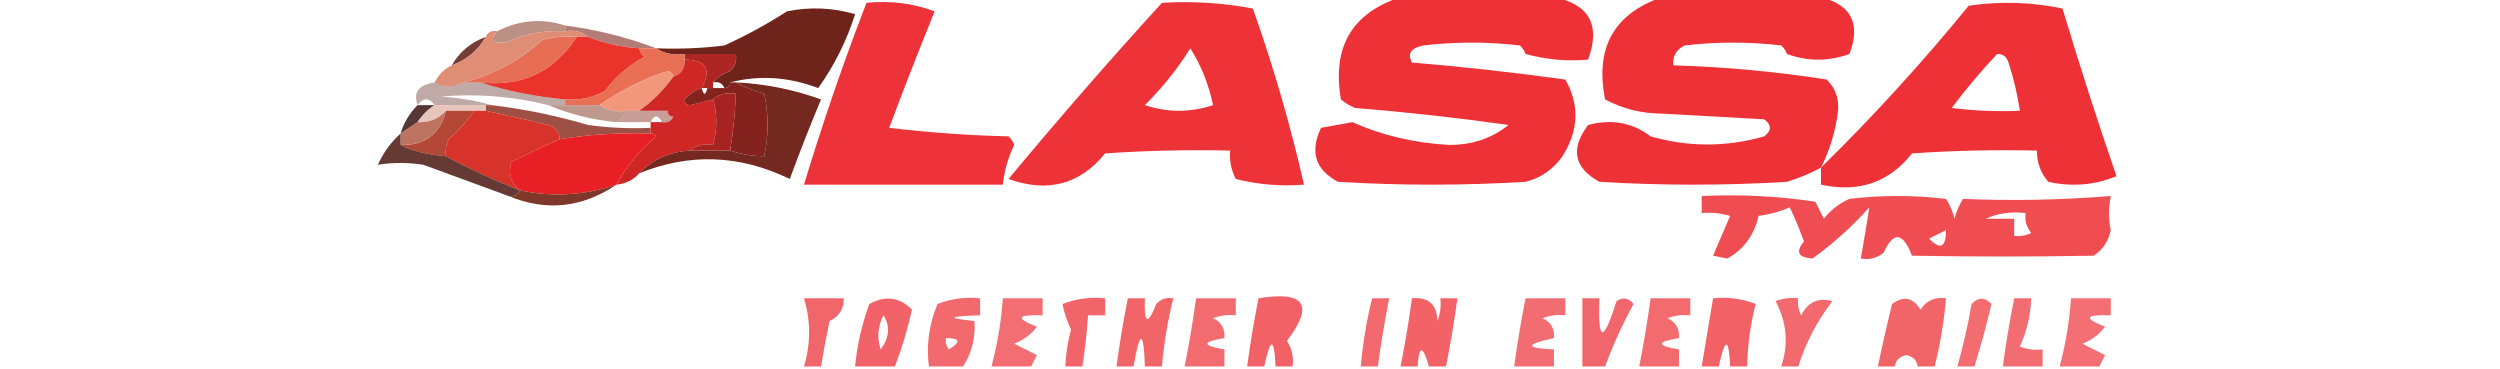 <?xml version="1.0" encoding="UTF-8"?>
<!DOCTYPE svg PUBLIC "-//W3C//DTD SVG 1.1//EN" "http://www.w3.org/Graphics/SVG/1.1/DTD/svg11.dtd">
<svg xmlns="http://www.w3.org/2000/svg" version="1.1" width="440px" height="65px" style="shape-rendering:geometricPrecision; text-rendering:geometricPrecision; image-rendering:optimizeQuality; fill-rule:evenodd; clip-rule:evenodd" xmlns:xlink="http://www.w3.org/1999/xlink">
<g><path style="opacity:0.903" fill="#eb1c23" d="M 246.5,-0.5 C 255.5,-0.5 264.5,-0.5 273.5,-0.5C 279.74,0.76 281.74,4.426 279.5,10.5C 275.774,10.823 272.107,10.489 268.5,9.5C 268.291,8.914 267.957,8.414 267.5,8C 261.833,7.333 256.167,7.333 250.5,8C 248.321,8.442 247.655,9.442 248.5,11C 257.575,11.767 266.575,12.767 275.5,14C 278.02,18.453 277.854,22.953 275,27.5C 273.363,29.81 271.196,31.31 268.5,32C 257.5,32.667 246.5,32.667 235.5,32C 231.499,29.893 230.499,26.727 232.5,22.5C 234.333,22.167 236.167,21.833 238,21.5C 243.262,23.838 248.929,25.171 255,25.5C 259.021,25.541 262.521,24.375 265.5,22C 256.636,20.742 247.636,19.742 238.5,19C 237.584,18.626 236.75,18.126 236,17.5C 234.42,8.299 237.92,2.299 246.5,-0.5 Z"/></g>
<g><path style="opacity:0.904" fill="#eb1c23" d="M 292.5,-0.5 C 301.833,-0.5 311.167,-0.5 320.5,-0.5C 325.863,0.892 327.53,4.226 325.5,9.5C 321.833,10.833 318.167,10.833 314.5,9.5C 314.291,8.914 313.957,8.414 313.5,8C 307.833,7.333 302.167,7.333 296.5,8C 295.027,8.71 294.36,9.876 294.5,11.5C 303.598,11.769 312.598,12.602 321.5,14C 323.007,15.473 323.674,17.307 323.5,19.5C 323.073,23.016 322.073,26.349 320.5,29.5C 318.628,30.511 316.628,31.345 314.5,32C 303.5,32.667 292.5,32.667 281.5,32C 277.006,29.533 276.34,26.2 279.5,22C 283.625,20.893 287.291,21.56 290.5,24C 297.174,25.907 303.841,25.907 310.5,24C 311.833,23 311.833,22 310.5,21C 304.5,20.667 298.5,20.333 292.5,20C 288.892,19.974 285.558,19.141 282.5,17.5C 280.691,8.438 284.024,2.438 292.5,-0.5 Z"/></g>
<g><path style="opacity:0.896" fill="#eb1c23" d="M 152.5,0.5 C 156.703,0.076 160.703,0.576 164.5,2C 161.74,8.777 159.073,15.61 156.5,22.5C 163.476,23.331 170.476,23.831 177.5,24C 177.957,24.414 178.291,24.914 178.5,25.5C 177.423,27.729 176.756,30.063 176.5,32.5C 164.833,32.5 153.167,32.5 141.5,32.5C 144.763,21.713 148.429,11.046 152.5,0.5 Z"/></g>
<g><path style="opacity:0.901" fill="#eb1c23" d="M 204.5,0.5 C 209.875,0.172 215.208,0.505 220.5,1.5C 224.118,11.684 227.118,22.017 229.5,32.5C 225.445,32.824 221.445,32.491 217.5,31.5C 216.691,29.929 216.357,28.262 216.5,26.5C 209.159,26.334 201.826,26.5 194.5,27C 190.041,32.476 184.374,33.976 177.5,31.5C 186.272,20.948 195.272,10.615 204.5,0.5 Z M 209.5,8.5 C 211.397,11.505 212.73,14.838 213.5,18.5C 209.5,19.833 205.5,19.833 201.5,18.5C 204.594,15.417 207.261,12.084 209.5,8.5 Z"/></g>
<g><path style="opacity:0.903" fill="#eb1c23" d="M 320.5,29.5 C 329.67,20.495 338.336,10.995 346.5,1C 352.084,0.194 357.584,0.361 363,1.5C 365.974,11.422 369.141,21.256 372.5,31C 368.691,32.588 364.691,32.922 360.5,32C 359.139,30.416 358.472,28.582 358.5,26.5C 351.159,26.334 343.826,26.5 336.5,27C 332.48,32.113 327.147,33.947 320.5,32.5C 320.5,31.5 320.5,30.5 320.5,29.5 Z M 351.5,9.5 C 352.497,9.47 353.164,9.97 353.5,11C 354.406,13.791 355.073,16.624 355.5,19.5C 351.486,19.666 347.486,19.499 343.5,19C 346.002,15.668 348.668,12.501 351.5,9.5 Z"/></g>
<g><path style="opacity:1" fill="#6e231b" d="M 128.5,14.5 C 128.5,15.167 128.167,15.5 127.5,15.5C 127.158,14.662 126.492,14.328 125.5,14.5C 126.261,13.609 127.261,12.942 128.5,12.5C 129.386,11.675 129.719,10.675 129.5,9.5C 126.5,9.5 123.5,9.5 120.5,9.5C 118.585,9.784 116.919,9.451 115.5,8.5C 119.514,8.666 123.514,8.499 127.5,8C 131.327,6.254 134.993,4.254 138.5,2C 142.541,1.173 146.541,1.34 150.5,2.5C 148.986,7.242 146.819,11.575 144,15.5C 138.775,13.522 133.608,13.188 128.5,14.5 Z"/></g>
<g><path style="opacity:1" fill="#bb9085" d="M 99.5,4.5 C 99.5,4.833 99.5,5.167 99.5,5.5C 95.84,5.29 92.34,5.956 89,7.5C 86.641,7.676 86.141,7.009 87.5,5.5C 91.402,3.511 95.402,3.177 99.5,4.5 Z"/></g>
<g><path style="opacity:0.686" fill="#904239" d="M 99.5,5.5 C 99.5,5.167 99.5,4.833 99.5,4.5C 105.085,5.23 110.418,6.563 115.5,8.5C 114.5,8.5 113.5,8.5 112.5,8.5C 109.37,8.3 106.37,7.634 103.5,6.5C 102.432,5.566 101.099,5.232 99.5,5.5 Z"/></g>
<g><path style="opacity:1" fill="#763d35" d="M 85.5,6.5 C 84.089,8.914 82.089,10.581 79.5,11.5C 80.911,9.086 82.911,7.419 85.5,6.5 Z"/></g>
<g><path style="opacity:1" fill="#e76d55" d="M 101.5,6.5 C 97.525,12.653 91.858,15.32 84.5,14.5C 83.5,14.5 82.5,14.5 81.5,14.5C 86.648,13.252 91.315,10.752 95.5,7C 97.473,6.505 99.473,6.338 101.5,6.5 Z"/></g>
<g><path style="opacity:1" fill="#ea332b" d="M 101.5,6.5 C 102.167,6.5 102.833,6.5 103.5,6.5C 106.37,7.634 109.37,8.3 112.5,8.5C 112.611,9.117 112.944,9.617 113.5,10C 110.674,11.483 108.341,13.483 106.5,16C 104.323,17.202 101.989,17.702 99.5,17.5C 94.273,17.022 89.273,16.022 84.5,14.5C 91.858,15.32 97.525,12.653 101.5,6.5 Z"/></g>
<g><path style="opacity:1" fill="#ad2623" d="M 120.5,10.5 C 120.5,10.167 120.5,9.833 120.5,9.5C 123.5,9.5 126.5,9.5 129.5,9.5C 129.719,10.675 129.386,11.675 128.5,12.5C 127.261,12.942 126.261,13.609 125.5,14.5C 125.5,14.833 125.5,15.167 125.5,15.5C 125.167,15.5 124.833,15.5 124.5,15.5C 124.167,15.5 123.833,15.5 123.5,15.5C 125.284,12.192 124.284,10.525 120.5,10.5 Z"/></g>
<g><path style="opacity:1" fill="#e08d76" d="M 87.5,5.5 C 86.141,7.009 86.641,7.676 89,7.5C 92.34,5.956 95.84,5.29 99.5,5.5C 101.099,5.232 102.432,5.566 103.5,6.5C 102.833,6.5 102.167,6.5 101.5,6.5C 99.473,6.338 97.473,6.505 95.5,7C 91.315,10.752 86.648,13.252 81.5,14.5C 79.666,15.494 77.999,15.494 76.5,14.5C 77.167,13.167 78.167,12.167 79.5,11.5C 82.089,10.581 84.089,8.914 85.5,6.5C 85.842,5.662 86.508,5.328 87.5,5.5 Z"/></g>
<g><path style="opacity:1" fill="#e86f53" d="M 112.5,8.5 C 113.5,8.5 114.5,8.5 115.5,8.5C 116.919,9.451 118.585,9.784 120.5,9.5C 120.5,9.833 120.5,10.167 120.5,10.5C 120.573,12.027 119.906,13.027 118.5,13.5C 118.44,12.957 118.107,12.624 117.5,12.5C 113.145,13.942 109.145,15.942 105.5,18.5C 103.5,18.5 101.5,18.5 99.5,18.5C 99.5,18.167 99.5,17.833 99.5,17.5C 101.989,17.702 104.323,17.202 106.5,16C 108.341,13.483 110.674,11.483 113.5,10C 112.944,9.617 112.611,9.117 112.5,8.5 Z"/></g>
<g><path style="opacity:0.376" fill="#571e17" d="M 76.5,14.5 C 77.999,15.494 79.666,15.494 81.5,14.5C 82.5,14.5 83.5,14.5 84.5,14.5C 89.273,16.022 94.273,17.022 99.5,17.5C 99.5,17.833 99.5,18.167 99.5,18.5C 98.5,18.5 97.5,18.5 96.5,18.5C 90.247,16.941 83.913,16.441 77.5,17C 80.695,17.18 83.695,17.68 86.5,18.5C 86.167,18.5 85.833,18.5 85.5,18.5C 82.5,18.5 79.5,18.5 76.5,18.5C 75.5,17.167 74.5,17.167 73.5,18.5C 72.668,16.275 73.668,14.942 76.5,14.5 Z"/></g>
<g><path style="opacity:1" fill="#f3977c" d="M 118.5,13.5 C 116.806,15.861 114.806,17.861 112.5,19.5C 111.833,19.5 111.167,19.5 110.5,19.5C 108.585,19.785 106.919,19.451 105.5,18.5C 109.145,15.942 113.145,13.942 117.5,12.5C 118.107,12.624 118.44,12.957 118.5,13.5 Z"/></g>
<g><path style="opacity:0.875" fill="#3e1b18" d="M 73.5,18.5 C 74.5,18.5 75.5,18.5 76.5,18.5C 75.306,19.272 74.306,20.272 73.5,21.5C 72.5,22.167 71.5,22.833 70.5,23.5C 71.075,21.589 72.075,19.922 73.5,18.5 Z"/></g>
<g><path style="opacity:1" fill="#9f5045" d="M 85.5,19.5 C 85.5,19.167 85.5,18.833 85.5,18.5C 85.833,18.5 86.167,18.5 86.5,18.5C 92.249,19.187 97.916,20.353 103.5,22C 107.152,22.499 110.818,22.665 114.5,22.5C 114.5,22.833 114.5,23.167 114.5,23.5C 109.12,23.324 103.787,23.658 98.5,24.5C 98.423,23.25 97.756,22.417 96.5,22C 92.829,21.1 89.162,20.266 85.5,19.5 Z"/></g>
<g><path style="opacity:0.886" fill="#b78c7e" d="M 96.5,18.5 C 97.5,18.5 98.5,18.5 99.5,18.5C 101.5,18.5 103.5,18.5 105.5,18.5C 106.919,19.451 108.585,19.785 110.5,19.5C 109.833,20.167 109.167,20.833 108.5,21.5C 104.239,21.102 100.239,20.102 96.5,18.5 Z"/></g>
<g><path style="opacity:1" fill="#e7c5bb" d="M 76.5,18.5 C 79.5,18.5 82.5,18.5 85.5,18.5C 85.5,18.833 85.5,19.167 85.5,19.5C 84.833,19.5 84.167,19.5 83.5,19.5C 81.833,19.5 80.167,19.5 78.5,19.5C 77.18,20.942 75.514,21.608 73.5,21.5C 74.306,20.272 75.306,19.272 76.5,18.5 Z"/></g>
<g><path style="opacity:0.502" fill="#8f4033" d="M 110.5,19.5 C 111.167,19.5 111.833,19.5 112.5,19.5C 114.167,19.5 115.833,19.5 117.5,19.5C 117.5,20.167 117.833,20.5 118.5,20.5C 118.158,21.338 117.492,21.672 116.5,21.5C 115.833,20.167 115.167,20.167 114.5,21.5C 112.5,21.5 110.5,21.5 108.5,21.5C 109.167,20.833 109.833,20.167 110.5,19.5 Z"/></g>
<g><path style="opacity:1" fill="#ce2725" d="M 120.5,10.5 C 124.284,10.525 125.284,12.192 123.5,15.5C 122.29,15.932 121.29,16.599 120.5,17.5C 120.5,18.167 120.833,18.5 121.5,18.5C 122.833,18.167 124.167,17.833 125.5,17.5C 126.258,19.982 126.258,22.648 125.5,25.5C 123.901,25.232 122.568,25.566 121.5,26.5C 117.898,26.692 114.898,28.026 112.5,30.5C 111.486,31.674 110.153,32.34 108.5,32.5C 110.243,29.25 112.577,26.416 115.5,24C 115.272,23.601 114.938,23.435 114.5,23.5C 114.5,23.167 114.5,22.833 114.5,22.5C 114.5,22.167 114.5,21.833 114.5,21.5C 115.167,21.5 115.833,21.5 116.5,21.5C 117.492,21.672 118.158,21.338 118.5,20.5C 117.833,20.5 117.5,20.167 117.5,19.5C 115.833,19.5 114.167,19.5 112.5,19.5C 114.806,17.861 116.806,15.861 118.5,13.5C 119.906,13.027 120.573,12.027 120.5,10.5 Z"/></g>
<g><path style="opacity:1" fill="#84221d" d="M 128.5,14.5 C 128.833,14.5 129.167,14.5 129.5,14.5C 130.997,15.306 132.664,15.972 134.5,16.5C 135.293,20.12 135.293,23.787 134.5,27.5C 132.435,27.483 130.435,27.149 128.5,26.5C 129.051,23.193 129.384,19.86 129.5,16.5C 127.901,16.232 126.568,16.566 125.5,17.5C 124.167,17.833 122.833,18.167 121.5,18.5C 120.833,18.5 120.5,18.167 120.5,17.5C 121.29,16.599 122.29,15.932 123.5,15.5C 123.833,16.833 124.167,16.833 124.5,15.5C 124.833,15.5 125.167,15.5 125.5,15.5C 126.167,15.5 126.833,15.5 127.5,15.5C 128.167,15.5 128.5,15.167 128.5,14.5 Z"/></g>
<g><path style="opacity:1" fill="#732920" d="M 129.5,14.5 C 134.662,14.749 139.662,15.749 144.5,17.5C 142.569,22.127 140.735,26.794 139,31.5C 130.226,27.232 121.392,26.899 112.5,30.5C 114.898,28.026 117.898,26.692 121.5,26.5C 123.833,26.5 126.167,26.5 128.5,26.5C 130.435,27.149 132.435,27.483 134.5,27.5C 135.293,23.787 135.293,20.12 134.5,16.5C 132.664,15.972 130.997,15.306 129.5,14.5 Z"/></g>
<g><path style="opacity:1" fill="#b54737" d="M 78.5,19.5 C 80.167,19.5 81.833,19.5 83.5,19.5C 82.207,21.296 80.707,22.962 79,24.5C 78.517,25.448 78.35,26.448 78.5,27.5C 75.041,27.208 72.374,26.541 70.5,25.5C 74.765,25.643 77.431,23.643 78.5,19.5 Z"/></g>
<g><path style="opacity:1" fill="#be7260" d="M 78.5,19.5 C 77.431,23.643 74.765,25.643 70.5,25.5C 70.5,24.833 70.5,24.167 70.5,23.5C 71.5,22.833 72.5,22.167 73.5,21.5C 75.514,21.608 77.18,20.942 78.5,19.5 Z"/></g>
<g><path style="opacity:1" fill="#d7332a" d="M 83.5,19.5 C 84.167,19.5 84.833,19.5 85.5,19.5C 89.162,20.266 92.829,21.1 96.5,22C 97.756,22.417 98.423,23.25 98.5,24.5C 95.709,25.719 92.876,27.052 90,28.5C 89.387,30.495 89.887,32.162 91.5,33.5C 86.978,31.736 82.645,29.736 78.5,27.5C 78.35,26.448 78.517,25.448 79,24.5C 80.707,22.962 82.207,21.296 83.5,19.5 Z"/></g>
<g><path style="opacity:1" fill="#e81f24" d="M 114.5,23.5 C 114.938,23.435 115.272,23.601 115.5,24C 112.577,26.416 110.243,29.25 108.5,32.5C 102.865,34.389 97.198,34.722 91.5,33.5C 89.887,32.162 89.387,30.495 90,28.5C 92.876,27.052 95.709,25.719 98.5,24.5C 103.787,23.658 109.12,23.324 114.5,23.5 Z"/></g>
<g><path style="opacity:1" fill="#a72321" d="M 125.5,17.5 C 126.568,16.566 127.901,16.232 129.5,16.5C 129.384,19.86 129.051,23.193 128.5,26.5C 126.167,26.5 123.833,26.5 121.5,26.5C 122.568,25.566 123.901,25.232 125.5,25.5C 126.258,22.648 126.258,19.982 125.5,17.5 Z"/></g>
<g><path style="opacity:0.878" fill="#501f18" d="M 70.5,23.5 C 70.5,24.167 70.5,24.833 70.5,25.5C 72.374,26.541 75.041,27.208 78.5,27.5C 82.645,29.736 86.978,31.736 91.5,33.5C 91.158,34.338 90.492,34.672 89.5,34.5C 84.511,32.674 79.511,30.84 74.5,29C 71.764,28.578 69.098,28.578 66.5,29C 67.488,26.833 68.821,25 70.5,23.5 Z"/></g>
<g><path style="opacity:1" fill="#7f372a" d="M 108.5,32.5 C 102.454,36.582 96.12,37.249 89.5,34.5C 90.492,34.672 91.158,34.338 91.5,33.5C 97.198,34.722 102.865,34.389 108.5,32.5 Z"/></g>
<g><path style="opacity:0.785" fill="#eb1c23" d="M 299.5,34.5 C 306.2,34.17 312.866,34.503 319.5,35.5C 320,36.5 320.5,37.5 321,38.5C 322.214,36.951 323.714,35.785 325.5,35C 331.167,34.333 336.833,34.333 342.5,35C 343.191,36.067 343.691,37.234 344,38.5C 344.309,37.234 344.809,36.067 345.5,35C 354.069,35.37 362.735,35.204 371.5,34.5C 371.08,36.674 371.08,38.674 371.5,40.5C 371.099,42.434 370.099,43.934 368.5,45C 357.979,45.195 347.312,45.195 336.5,45C 334.915,40.839 333.249,40.672 331.5,44.5C 330.311,45.429 328.978,45.762 327.5,45.5C 328.054,42.438 328.554,39.438 329,36.5C 325.929,39.91 322.596,42.91 319,45.5C 316.473,45.33 315.973,44.33 317.5,42.5C 316.764,40.459 315.931,38.459 315,36.5C 313.266,37.249 311.433,37.749 309.5,38C 308.734,41.397 306.901,43.897 304,45.5C 303.167,45.333 302.333,45.167 301.5,45C 302.5,42.667 303.5,40.333 304.5,38C 302.866,37.507 301.199,37.34 299.5,37.5C 299.5,36.5 299.5,35.5 299.5,34.5 Z M 349.5,38.5 C 351.607,37.532 353.941,37.198 356.5,37.5C 356.33,38.822 356.663,39.989 357.5,41C 356.552,41.483 355.552,41.65 354.5,41.5C 354.5,40.5 354.5,39.5 354.5,38.5C 352.833,38.5 351.167,38.5 349.5,38.5 Z M 342.5,40.5 C 342.506,43.548 341.506,44.048 339.5,42C 340.527,41.487 341.527,40.987 342.5,40.5 Z"/></g>
<g><path style="opacity:0.669" fill="#eb1c23" d="M 144.5,64.5 C 143.5,64.5 142.5,64.5 141.5,64.5C 142.705,60.487 142.705,56.487 141.5,52.5C 143.833,52.5 146.167,52.5 148.5,52.5C 148.539,54.359 147.706,55.692 146,56.5C 145.433,59.168 144.933,61.834 144.5,64.5 Z"/></g>
<g><path style="opacity:0.685" fill="#eb1c23" d="M 157.5,64.5 C 155.167,64.5 152.833,64.5 150.5,64.5C 150.857,60.737 151.69,57.07 153,53.5C 155.837,51.947 158.337,52.28 160.5,54.5C 159.749,57.934 158.749,61.268 157.5,64.5 Z M 155.5,55.5 C 156.709,57.435 156.542,59.435 155,61.5C 154.322,59.402 154.489,57.402 155.5,55.5 Z"/></g>
<g><path style="opacity:0.654" fill="#eb1c23" d="M 169.5,64.5 C 167.5,64.5 165.5,64.5 163.5,64.5C 162.984,60.86 163.484,57.194 165,53.5C 167.381,52.565 169.881,52.232 172.5,52.5C 172.5,53.5 172.5,54.5 172.5,55.5C 166.833,55.664 166.5,55.997 171.5,56.5C 171.717,59.421 171.051,62.087 169.5,64.5 Z M 166.5,59.5 C 169.001,59.511 169.168,60.178 167,61.5C 166.536,60.906 166.369,60.239 166.5,59.5 Z"/></g>
<g><path style="opacity:0.635" fill="#eb1c23" d="M 181.5,64.5 C 179.167,64.5 176.833,64.5 174.5,64.5C 175.552,60.574 176.218,56.574 176.5,52.5C 178.833,52.5 181.167,52.5 183.5,52.5C 183.5,53.5 183.5,54.5 183.5,55.5C 178.959,55.331 178.626,55.998 182.5,57.5C 181.482,58.852 180.149,59.852 178.5,60.5C 179.833,61.167 181.167,61.833 182.5,62.5C 182.137,63.184 181.804,63.85 181.5,64.5 Z"/></g>
<g><path style="opacity:0.672" fill="#eb1c23" d="M 190.5,64.5 C 189.5,64.5 188.5,64.5 187.5,64.5C 187.59,62.304 187.923,60.137 188.5,58C 187.755,56.415 187.255,54.915 187,53.5C 189.381,52.565 191.881,52.232 194.5,52.5C 194.5,53.5 194.5,54.5 194.5,55.5C 193.5,55.5 192.5,55.5 191.5,55.5C 191.296,58.518 190.963,61.518 190.5,64.5 Z"/></g>
<g><path style="opacity:0.677" fill="#eb1c23" d="M 204.5,64.5 C 203.5,64.5 202.5,64.5 201.5,64.5C 201.29,58.034 200.623,58.034 199.5,64.5C 198.5,64.5 197.5,64.5 196.5,64.5C 197.038,60.476 197.705,56.476 198.5,52.5C 199.5,52.5 200.5,52.5 201.5,52.5C 201.326,57.021 201.993,57.355 203.5,53.5C 204.325,52.614 205.325,52.281 206.5,52.5C 205.514,56.443 204.848,60.443 204.5,64.5 Z"/></g>
<g><path style="opacity:0.651" fill="#eb1c23" d="M 215.5,64.5 C 213.167,64.5 210.833,64.5 208.5,64.5C 209.295,60.524 209.962,56.524 210.5,52.5C 212.833,52.5 215.167,52.5 217.5,52.5C 217.5,53.5 217.5,54.5 217.5,55.5C 216.127,55.343 214.793,55.51 213.5,56C 214.973,56.71 215.64,57.876 215.5,59.5C 211.5,60.167 211.5,60.833 215.5,61.5C 215.5,62.5 215.5,63.5 215.5,64.5 Z"/></g>
<g><path style="opacity:0.694" fill="#eb1c23" d="M 227.5,64.5 C 226.5,64.5 225.5,64.5 224.5,64.5C 224.281,59.371 223.614,59.371 222.5,64.5C 221.5,64.5 220.5,64.5 219.5,64.5C 220.038,60.476 220.705,56.476 221.5,52.5C 229.676,51.147 231.343,53.647 226.5,60C 227.38,61.356 227.714,62.856 227.5,64.5 Z"/></g>
<g><path style="opacity:0.661" fill="#eb1c23" d="M 242.5,64.5 C 241.5,64.5 240.5,64.5 239.5,64.5C 239.848,60.443 240.514,56.443 241.5,52.5C 242.5,52.5 243.5,52.5 244.5,52.5C 243.705,56.476 243.038,60.476 242.5,64.5 Z"/></g>
<g><path style="opacity:0.691" fill="#eb1c23" d="M 254.5,64.5 C 253.5,64.5 252.5,64.5 251.5,64.5C 250.404,60.711 249.737,60.711 249.5,64.5C 248.5,64.5 247.5,64.5 246.5,64.5C 247.295,60.524 247.962,56.524 248.5,52.5C 251.388,52.22 252.888,53.553 253,56.5C 253.49,55.207 253.657,53.873 253.5,52.5C 254.5,52.5 255.5,52.5 256.5,52.5C 255.962,56.524 255.295,60.524 254.5,64.5 Z"/></g>
<g><path style="opacity:0.641" fill="#eb1c23" d="M 273.5,64.5 C 271.167,64.5 268.833,64.5 266.5,64.5C 267.038,60.476 267.705,56.476 268.5,52.5C 270.833,52.5 273.167,52.5 275.5,52.5C 275.5,53.5 275.5,54.5 275.5,55.5C 274.127,55.343 272.793,55.51 271.5,56C 272.973,56.71 273.64,57.876 273.5,59.5C 268.371,60.614 268.371,61.281 273.5,61.5C 273.5,62.5 273.5,63.5 273.5,64.5 Z"/></g>
<g><path style="opacity:0.668" fill="#eb1c23" d="M 282.5,64.5 C 281.167,64.5 279.833,64.5 278.5,64.5C 278.5,60.5 278.5,56.5 278.5,52.5C 279.5,52.5 280.5,52.5 281.5,52.5C 281.187,60.295 282.187,60.462 284.5,53C 285.635,52.251 286.635,52.417 287.5,53.5C 285.545,57.074 283.878,60.74 282.5,64.5 Z"/></g>
<g><path style="opacity:0.651" fill="#eb1c23" d="M 295.5,64.5 C 293.167,64.5 290.833,64.5 288.5,64.5C 289.295,60.524 289.962,56.524 290.5,52.5C 292.833,52.5 295.167,52.5 297.5,52.5C 297.5,53.5 297.5,54.5 297.5,55.5C 296.127,55.343 294.793,55.51 293.5,56C 294.973,56.71 295.64,57.876 295.5,59.5C 291.5,60.167 291.5,60.833 295.5,61.5C 295.5,62.5 295.5,63.5 295.5,64.5 Z"/></g>
<g><path style="opacity:0.694" fill="#eb1c23" d="M 307.5,64.5 C 306.5,64.5 305.5,64.5 304.5,64.5C 304.281,59.371 303.614,59.371 302.5,64.5C 301.5,64.5 300.5,64.5 299.5,64.5C 300.167,60.5 300.833,56.5 301.5,52.5C 304.119,52.232 306.619,52.565 309,53.5C 308.084,57.015 307.584,60.682 307.5,64.5 Z"/></g>
<g><path style="opacity:0.658" fill="#eb1c23" d="M 316.5,64.5 C 315.5,64.5 314.5,64.5 313.5,64.5C 314.811,60.543 314.477,56.71 312.5,53C 313.793,52.51 315.127,52.343 316.5,52.5C 316.351,53.552 316.517,54.552 317,55.5C 318.191,53.153 320.024,52.32 322.5,53C 319.787,56.523 317.787,60.357 316.5,64.5 Z"/></g>
<g><path style="opacity:0.68" fill="#eb1c23" d="M 340.5,64.5 C 339.5,64.5 338.5,64.5 337.5,64.5C 337.38,63.414 336.713,62.747 335.5,62.5C 334.287,62.747 333.62,63.414 333.5,64.5C 332.5,64.5 331.5,64.5 330.5,64.5C 331.266,60.837 332.1,57.171 333,53.5C 335.022,52.009 336.688,52.342 338,54.5C 339.049,52.893 340.549,52.227 342.5,52.5C 342.152,56.557 341.486,60.557 340.5,64.5 Z"/></g>
<g><path style="opacity:0.645" fill="#eb1c23" d="M 347.5,64.5 C 346.5,64.5 345.5,64.5 344.5,64.5C 345.518,60.917 346.351,57.25 347,53.5C 348.183,52.269 349.349,52.269 350.5,53.5C 349.623,57.228 348.623,60.895 347.5,64.5 Z"/></g>
<g><path style="opacity:0.643" fill="#eb1c23" d="M 359.5,64.5 C 357.167,64.5 354.833,64.5 352.5,64.5C 353.038,60.476 353.705,56.476 354.5,52.5C 355.5,52.5 356.5,52.5 357.5,52.5C 357.38,55.48 356.713,58.313 355.5,61C 356.793,61.49 358.127,61.657 359.5,61.5C 359.5,62.5 359.5,63.5 359.5,64.5 Z"/></g>
<g><path style="opacity:0.632" fill="#eb1c23" d="M 369.5,64.5 C 367.167,64.5 364.833,64.5 362.5,64.5C 363.552,60.574 364.218,56.574 364.5,52.5C 366.833,52.5 369.167,52.5 371.5,52.5C 371.5,53.5 371.5,54.5 371.5,55.5C 366.959,55.331 366.626,55.998 370.5,57.5C 369.482,58.852 368.149,59.852 366.5,60.5C 367.833,61.167 369.167,61.833 370.5,62.5C 370.137,63.184 369.804,63.85 369.5,64.5 Z"/></g>
</svg>
